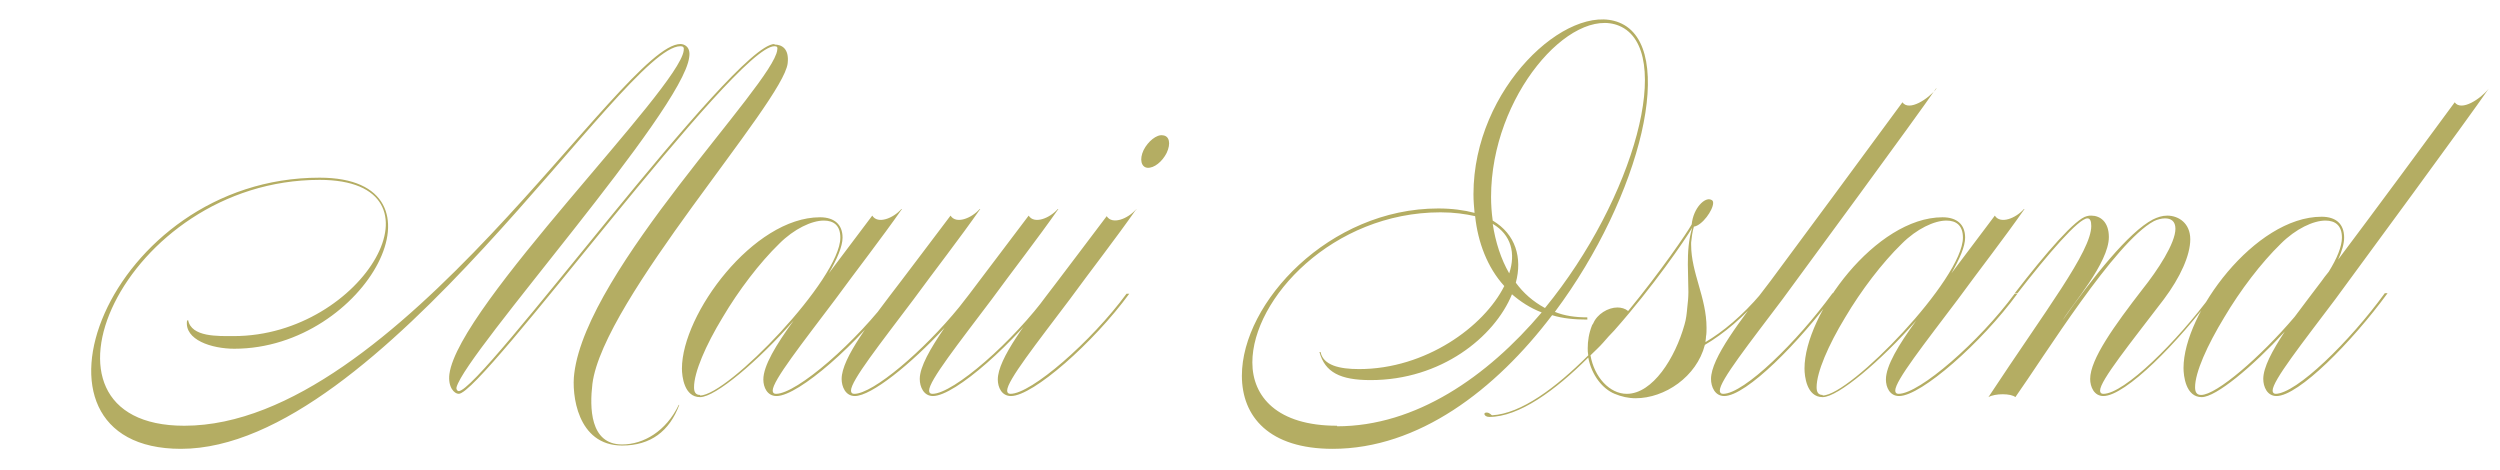 <svg width="101" height="19" viewBox="0 0 101 19" fill="none" xmlns="http://www.w3.org/2000/svg">
<path d="M31.289 1.778V1.8C31.578 1.8 31.889 1.956 31.822 2.556C31.644 4.133 24.356 12.111 23.933 15.511C23.822 16.444 23.822 17.956 25.133 17.956C26 17.956 26.911 17.422 27.422 16.356H27.444C27.044 17.422 26.289 18 25.133 18C23.311 18 23.089 15.911 23.2 15.089C23.711 10.867 31.244 3.4 31.4 2.022C31.422 1.911 31.4 1.867 31.289 1.867C29.689 1.867 19.489 15.911 18.533 15.911C18.356 15.911 18.089 15.644 18.156 15.111C18.533 12.333 27.422 3.6 27.622 2.044C27.644 1.911 27.6 1.867 27.489 1.867C25.2 1.867 15.356 18.133 7.311 18.133C0.2 18.133 4.333 7.178 12.911 7.178C18.467 7.178 14.8 14.089 9.467 14.089C8.556 14.089 7.444 13.733 7.556 12.956L7.6 12.933C7.733 13.622 8.8 13.578 9.444 13.578C14.711 13.578 18.311 7.267 12.911 7.267C4.978 7.267 0.578 17.2 7.444 17.2C16.044 17.2 25.156 1.778 27.489 1.778C27.644 1.778 27.911 1.889 27.844 2.311C27.578 4.489 18.844 14.2 18.444 15.644C18.422 15.711 18.467 15.8 18.533 15.8C19.444 15.8 29.644 1.778 31.289 1.778ZM31.35 15.911C32.194 15.911 34.617 13.8 36.039 11.867H36.15C34.706 13.844 32.261 16 31.372 16C30.994 16 30.839 15.644 30.839 15.333C30.839 14.778 31.35 13.933 32.061 12.956C30.639 14.578 28.906 16.044 28.283 16.044C27.639 16.044 27.55 15.2 27.55 14.889C27.55 12.689 30.439 8.778 33.128 8.778C33.706 8.778 34.039 9.067 34.039 9.6C34.039 9.956 33.817 10.467 33.483 11.044L35.239 8.711C35.461 9.067 36.083 8.822 36.417 8.444H36.439C35.617 9.622 34.594 10.933 33.75 12.089C32.395 13.889 31.217 15.378 31.217 15.778C31.217 15.867 31.261 15.911 31.35 15.911ZM28.283 15.956V15.978C29.395 15.978 33.95 11.267 33.95 9.6C33.95 9.111 33.683 8.911 33.283 8.911C32.794 8.911 32.083 9.244 31.483 9.844C30.683 10.622 29.839 11.733 29.195 12.822C28.506 13.956 28.039 15.044 28.039 15.644C28.039 15.844 28.106 15.956 28.283 15.956ZM37.669 15.911C38.513 15.911 40.936 13.8 42.358 11.844H42.469C41.025 13.822 38.58 16 37.691 16C37.313 16 37.158 15.622 37.158 15.311C37.158 14.822 37.58 14.089 38.158 13.244C36.802 14.711 35.202 16 34.536 16C34.158 16 34.002 15.622 34.002 15.311C34.002 14.467 35.18 12.956 36.402 11.356C37.069 10.467 37.336 10.133 38.402 8.711C38.624 9.067 39.247 8.822 39.58 8.444H39.602C38.78 9.622 37.758 10.933 36.913 12.089C35.558 13.889 34.38 15.378 34.38 15.778C34.38 15.867 34.425 15.911 34.513 15.911C35.269 15.911 37.313 14.178 38.758 12.4C39.025 12.067 39.291 11.711 39.558 11.356C40.224 10.467 40.491 10.133 41.558 8.711C41.78 9.067 42.402 8.822 42.736 8.444H42.758C41.936 9.622 40.913 10.933 40.069 12.089C38.713 13.889 37.536 15.378 37.536 15.778C37.536 15.867 37.58 15.911 37.669 15.911ZM46.977 5.467C47.244 5.489 47.311 5.8 47.133 6.178C46.955 6.533 46.622 6.8 46.355 6.778C46.111 6.756 46.022 6.444 46.2 6.067C46.377 5.711 46.733 5.422 46.977 5.467ZM45.911 8.467V8.444C45.089 9.622 44.066 10.933 43.222 12.089C41.866 13.889 40.689 15.378 40.689 15.778C40.689 15.867 40.733 15.911 40.822 15.911C41.666 15.911 44.089 13.8 45.511 11.867H45.622C44.178 13.844 41.733 16 40.844 16C40.466 16 40.311 15.644 40.311 15.333C40.311 14.489 41.489 12.978 42.711 11.378C43.377 10.489 43.644 10.156 44.711 8.733C44.933 9.089 45.555 8.844 45.889 8.467H45.911ZM65.417 0.911C67.795 1.867 66.306 7.933 62.817 12.6C63.195 12.756 63.639 12.822 64.128 12.822V12.911C63.617 12.911 63.128 12.867 62.706 12.733C60.417 15.756 57.306 18.133 53.839 18.133C51.284 18.133 50.172 16.844 50.172 15.178C50.172 12.222 53.706 8.422 58.106 8.422C58.661 8.422 59.15 8.489 59.572 8.6C59.55 8.356 59.528 8.111 59.528 7.844C59.528 3.556 63.328 0.067 65.417 0.911ZM60.239 7.956C60.239 8.267 60.261 8.6 60.306 8.911C61.239 9.467 61.506 10.422 61.239 11.422C61.55 11.844 61.928 12.178 62.417 12.444C66.039 8.022 67.684 2 65.417 1.044C63.461 0.222 60.239 3.867 60.239 7.956ZM54.017 17.2V17.222C57.195 17.222 60.084 15.222 62.284 12.622C61.817 12.444 61.417 12.178 61.084 11.889C60.373 13.622 58.217 15.356 55.373 15.356C54.15 15.356 53.528 15.044 53.306 14.222H53.35C53.461 14.756 54.106 14.911 54.906 14.911C57.595 14.911 59.95 13.2 60.773 11.556C60.084 10.8 59.706 9.778 59.595 8.733C59.195 8.644 58.75 8.578 58.195 8.578C53.839 8.578 50.595 12.067 50.595 14.644C50.595 16.022 51.595 17.2 54.017 17.2ZM60.972 11.044C61.239 10.244 61.061 9.489 60.306 9.044C60.417 9.778 60.639 10.467 60.972 11.044ZM71.255 11.867C70.433 12.822 69.633 13.489 68.877 13.933C68.544 15.222 67.255 16.089 66.078 16.089C65.789 16.089 65.5 16.022 65.233 15.911C64.744 15.711 64.3 15.156 64.166 14.444C62.833 15.778 61.366 16.844 60.166 16.844C59.966 16.844 59.9 16.667 60.055 16.667C60.189 16.667 60.255 16.778 60.278 16.778C61.455 16.711 62.855 15.667 64.166 14.356C64.144 14.244 64.144 14.156 64.144 14.067C64.144 13.778 64.189 13.467 64.322 13.133L64.366 13.067C64.522 12.689 64.966 12.422 65.344 12.422C65.5 12.422 65.655 12.467 65.766 12.556V12.578C67.1 10.956 68.144 9.422 68.344 9.067C68.411 8.4 68.877 7.956 69.122 8.067C69.189 8.089 69.211 8.133 69.211 8.2C69.211 8.489 68.766 9.111 68.433 9.156C68.366 9.378 68.344 9.6 68.322 9.8V9.889C68.322 11.022 68.944 12.022 68.944 13.244C68.944 13.356 68.944 13.489 68.922 13.6C68.922 13.689 68.9 13.756 68.9 13.822C69.611 13.4 70.389 12.756 71.144 11.867H71.255ZM65.722 15.911C66.766 15.911 67.677 14.467 68.055 13.111C68.122 12.889 68.144 12.667 68.166 12.422C68.189 12.222 68.211 12.022 68.211 11.8L68.189 10.689C68.189 10.2 68.211 9.711 68.366 9.2C68.078 9.689 66.789 11.578 65.211 13.356C65.055 13.511 64.9 13.689 64.766 13.844C64.611 14.022 64.433 14.178 64.255 14.356C64.411 15.244 65.033 15.911 65.722 15.911ZM78.236 3.578H78.214C77.391 4.778 72.88 10.911 72.014 12.089C70.658 13.889 69.48 15.378 69.48 15.778C69.48 15.867 69.525 15.911 69.614 15.911C70.458 15.911 72.614 13.8 74.036 11.844H74.147C72.703 13.822 70.547 16 69.658 16C69.28 16 69.125 15.622 69.125 15.311C69.125 14.467 70.303 12.956 71.525 11.356C72.192 10.467 75.814 5.556 76.858 4.133C77.125 4.511 77.903 4 78.236 3.578ZM76.702 15.911C77.546 15.911 79.968 13.8 81.391 11.867H81.502C80.057 13.844 77.613 16 76.724 16C76.346 16 76.191 15.644 76.191 15.333C76.191 14.778 76.702 13.933 77.413 12.956C75.99 14.578 74.257 16.044 73.635 16.044C72.99 16.044 72.902 15.2 72.902 14.889C72.902 12.689 75.79 8.778 78.479 8.778C79.057 8.778 79.391 9.067 79.391 9.6C79.391 9.956 79.168 10.467 78.835 11.044L80.591 8.711C80.813 9.067 81.435 8.822 81.768 8.444H81.79C80.968 9.622 79.946 10.933 79.102 12.089C77.746 13.889 76.568 15.378 76.568 15.778C76.568 15.867 76.613 15.911 76.702 15.911ZM73.635 15.956V15.978C74.746 15.978 79.302 11.267 79.302 9.6C79.302 9.111 79.035 8.911 78.635 8.911C78.146 8.911 77.435 9.244 76.835 9.844C76.035 10.622 75.191 11.733 74.546 12.822C73.857 13.956 73.391 15.044 73.391 15.644C73.391 15.844 73.457 15.956 73.635 15.956ZM89.376 11.867L89.465 11.844C88.02 13.822 85.865 16 84.976 16C84.598 16 84.443 15.622 84.443 15.311C84.443 14.511 85.421 13.156 86.554 11.689C87.176 10.911 87.887 9.822 87.887 9.244C87.887 8.933 87.709 8.822 87.465 8.822C87.332 8.822 87.154 8.867 87.02 8.933C85.443 9.778 82.598 14.378 81.421 16.044C81.243 15.889 80.598 15.889 80.332 16.044C82.643 12.533 84.487 10.156 84.487 9.133C84.487 8.933 84.443 8.822 84.332 8.822C83.976 8.822 82.754 10.244 81.509 11.844H81.398C82.665 10.2 83.865 8.822 84.309 8.733C84.376 8.711 84.421 8.711 84.487 8.711C84.843 8.711 85.198 8.956 85.198 9.578C85.198 10.622 83.709 12.311 83.332 12.933C84.554 11.2 85.998 9.378 86.976 8.867C87.154 8.778 87.354 8.711 87.554 8.711C88.02 8.711 88.487 9.022 88.487 9.667C88.487 10.311 88.087 11.2 87.421 12.089C86.065 13.867 84.843 15.378 84.843 15.778C84.843 15.867 84.887 15.911 84.976 15.911C85.82 15.911 87.954 13.8 89.376 11.867ZM91.948 15.911H91.925C92.77 15.911 94.925 13.8 96.347 11.844H96.459C95.014 13.822 92.859 16 91.97 16C91.592 16 91.436 15.622 91.436 15.311C91.436 14.844 91.792 14.178 92.303 13.4C90.992 14.822 89.525 16.044 88.948 16.044C88.303 16.044 88.214 15.178 88.214 14.867C88.214 12.667 91.103 8.756 93.792 8.756C94.37 8.756 94.703 9.044 94.703 9.6C94.703 9.844 94.614 10.156 94.459 10.489C95.748 8.778 98.325 5.289 99.17 4.133C99.436 4.511 100.214 4 100.547 3.578C99.725 4.778 95.214 10.911 94.347 12.089C92.992 13.889 91.814 15.378 91.814 15.778C91.814 15.867 91.859 15.911 91.948 15.911ZM88.925 15.956C89.547 15.956 91.325 14.422 92.703 12.8C93.059 12.333 93.414 11.844 93.792 11.356C93.859 11.267 93.948 11.133 94.081 10.978C94.414 10.444 94.614 9.956 94.614 9.6C94.614 9.111 94.347 8.911 93.948 8.911C93.459 8.911 92.748 9.244 92.147 9.844C91.347 10.622 90.503 11.733 89.859 12.822C89.17 13.956 88.681 15.044 88.681 15.644C88.681 15.844 88.748 15.956 88.925 15.956Z" fill="#A1993C" fill-opacity="0.8"/>
</svg>

